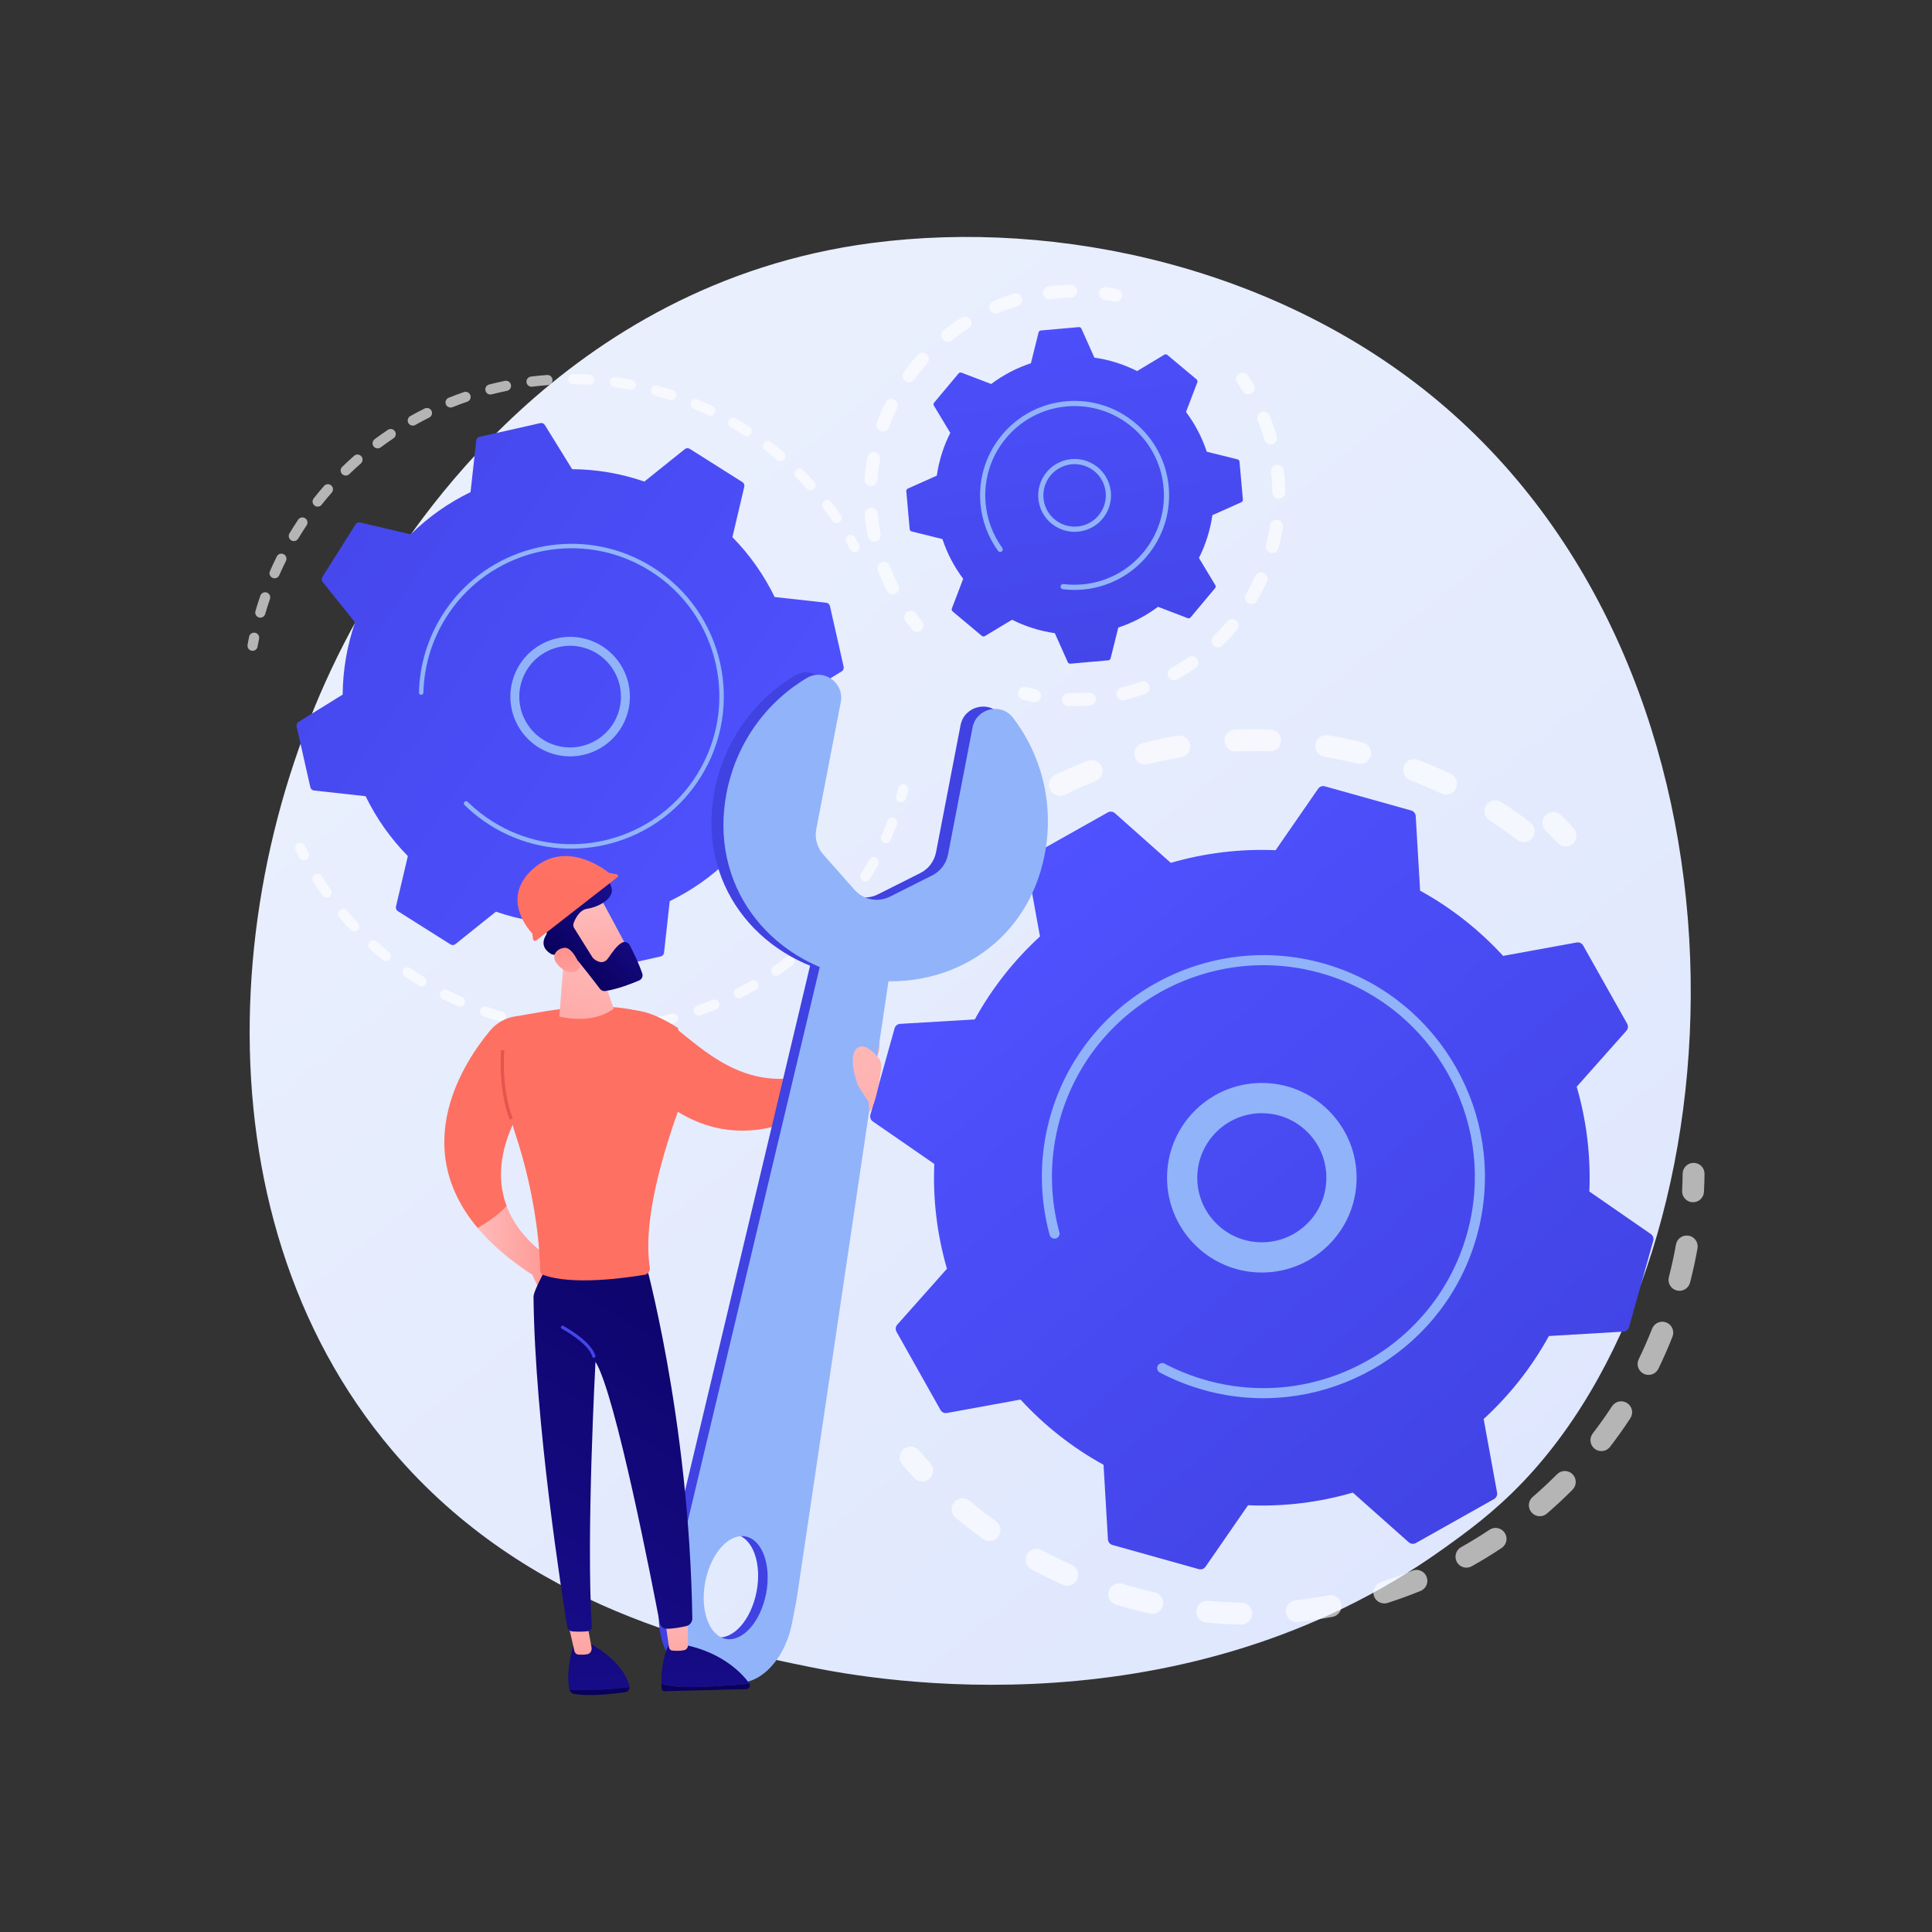 <svg width="3710" height="3710" viewBox="0 0 3710 3710" fill="none" xmlns="http://www.w3.org/2000/svg">
<rect x="0" y="0" width="3710" height="3710" fill="#333333" stroke="none"/>
<path d="M2925.99 2844.22C2869.17 2904.04 2815.4 2942.62 2772.92 2973.1C2273.57 3331.39 1682.7 3226.95 1557.12 3201.45C1371.68 3163.78 1013.24 3090.98 754.091 2786.23C362.02 2325.16 423.071 1598.76 727.188 1119.26C782.816 1031.55 1076.66 544.735 1673.89 466.666C2035.33 419.42 2456.65 514.71 2761.76 770.331C3402.21 1306.9 3356.62 2390.87 2925.99 2844.22Z" fill="url(#paint0_linear_148_296)"/>
<path d="M1891.2 1221.51L1943.45 1190.06C1968.89 1202.89 1996.54 1211.75 2025.56 1215.89L2050.43 1271.52C2051.31 1273.48 2053.32 1274.66 2055.45 1274.47L2128.32 1268.02C2130.44 1267.83 2132.22 1266.31 2132.74 1264.23L2147.44 1205.09C2175.28 1195.91 2200.95 1182.33 2223.73 1165.24L2280.7 1187.01C2282.7 1187.77 2284.96 1187.18 2286.33 1185.54L2333.29 1129.45C2334.66 1127.81 2334.84 1125.48 2333.74 1123.65L2302.3 1071.4C2315.12 1045.97 2323.98 1018.31 2328.12 989.294L2383.76 964.42C2385.71 963.548 2386.89 961.534 2386.7 959.404L2380.25 886.537C2380.06 884.407 2378.54 882.632 2376.47 882.117L2317.32 867.41C2308.15 839.574 2294.56 813.903 2277.47 791.123L2299.24 734.153C2300 732.157 2299.41 729.896 2297.77 728.524L2241.69 681.564C2240.05 680.191 2237.72 680.01 2235.89 681.112L2183.63 712.556C2158.2 699.733 2130.54 690.875 2101.53 686.735L2076.65 631.095C2075.78 629.144 2073.77 627.961 2071.64 628.149L1998.77 634.604C1996.64 634.792 1994.87 636.311 1994.35 638.386L1979.64 697.532C1951.81 706.708 1926.14 720.29 1903.36 737.383L1846.39 715.615C1844.39 714.851 1842.13 715.44 1840.76 717.079L1793.8 773.167C1792.42 774.806 1792.24 777.135 1793.34 778.967L1824.79 831.221C1811.97 856.652 1803.11 884.311 1798.97 913.326L1743.33 938.201C1741.38 939.072 1740.19 941.088 1740.38 943.217L1746.84 1016.08C1747.03 1018.21 1748.54 1019.99 1750.62 1020.5L1809.76 1035.21C1818.94 1063.05 1832.52 1088.72 1849.61 1111.5L1827.85 1168.47C1827.08 1170.46 1827.67 1172.72 1829.31 1174.1L1885.4 1221.06C1887.04 1222.43 1889.37 1222.61 1891.2 1221.51Z" fill="url(#paint1_linear_148_296)"/>
<path d="M2045.21 1018.77C2023.73 1012.9 2005.39 996.912 1997.52 974.345C1984.82 937.936 2004.11 897.984 2040.51 885.285C2058.15 879.135 2077.13 880.217 2093.95 888.337C2110.77 896.457 2123.42 910.644 2129.57 928.281C2135.72 945.917 2134.64 964.893 2126.52 981.714C2118.4 998.533 2104.21 1011.19 2086.58 1017.34L2086.57 1017.34C2072.74 1022.16 2058.38 1022.37 2045.21 1018.77ZM2079.24 893.405C2067.65 890.237 2055.38 890.634 2043.79 894.678C2012.56 905.572 1996.02 939.839 2006.91 971.068C2017.81 1002.3 2052.08 1018.84 2083.3 1007.94L2083.3 1007.95C2114.53 997.05 2131.07 962.782 2120.18 931.559C2114.9 916.429 2104.05 904.262 2089.62 897.297C2086.25 895.669 2082.77 894.372 2079.24 893.405Z" fill="#91B3FA"/>
<g opacity="0.64">
<path d="M1757.75 1213.02C1755.37 1212.36 1753.15 1211 1751.45 1208.94C1747.11 1203.68 1742.85 1198.24 1738.79 1192.79C1734.7 1187.27 1735.84 1179.49 1741.36 1175.39C1746.87 1171.29 1754.66 1172.44 1758.76 1177.95C1762.56 1183.07 1766.55 1188.17 1770.63 1193.1C1775 1198.4 1774.26 1206.24 1768.96 1210.61C1765.72 1213.29 1761.53 1214.05 1757.75 1213.02Z" fill="white"/>
<path d="M1710.56 1140.85C1707.29 1139.96 1704.4 1137.74 1702.74 1134.47C1696.42 1121.99 1690.68 1109 1685.67 1095.88C1683.22 1089.46 1686.43 1082.28 1692.85 1079.83C1699.26 1077.38 1706.45 1080.59 1708.9 1087.01C1713.61 1099.33 1719 1111.52 1724.93 1123.24C1728.04 1129.37 1725.58 1136.85 1719.45 1139.95C1716.59 1141.4 1713.43 1141.64 1710.56 1140.85ZM1675.57 1039.61C1671.17 1038.41 1667.6 1034.83 1666.65 1030.05C1663.89 1016.27 1661.85 1002.22 1660.56 988.266C1659.93 981.428 1664.96 975.371 1671.8 974.739C1678.63 974.111 1684.69 979.144 1685.33 985.98C1686.53 999.064 1688.45 1012.25 1691.04 1025.18C1692.38 1031.91 1688.01 1038.46 1681.28 1039.81C1679.32 1040.2 1677.38 1040.11 1675.57 1039.61ZM1669.2 932.684C1663.55 931.141 1659.62 925.763 1660.09 919.713C1661.19 905.745 1663.05 891.665 1665.61 877.86C1666.86 871.107 1673.35 866.649 1680.11 867.902C1686.84 869.16 1691.32 875.644 1690.06 882.397C1687.66 895.35 1685.92 908.562 1684.89 921.665C1684.35 928.512 1678.36 933.626 1671.51 933.087C1670.72 933.024 1669.94 932.888 1669.2 932.684ZM1692.17 828.07C1691.83 827.976 1691.48 827.866 1691.14 827.741C1684.7 825.37 1681.39 818.22 1683.77 811.776C1688.61 798.611 1694.2 785.558 1700.38 772.979C1703.41 766.816 1710.86 764.27 1717.02 767.3C1723.19 770.326 1725.73 777.78 1722.7 783.944C1716.9 795.753 1711.66 808.006 1707.11 820.365C1704.86 826.469 1698.33 829.753 1692.17 828.07ZM1742.46 733.512C1741.06 733.13 1739.7 732.496 1738.46 731.599C1732.89 727.579 1731.63 719.805 1735.65 714.236C1743.87 702.859 1752.77 691.797 1762.1 681.353C1766.68 676.234 1774.54 675.783 1779.66 680.373C1784.78 684.95 1785.22 692.81 1780.64 697.932C1771.88 707.732 1763.53 718.115 1755.82 728.792C1752.7 733.117 1747.32 734.84 1742.46 733.512ZM1816.4 656.066C1813.93 655.392 1811.65 653.956 1809.94 651.802C1805.67 646.423 1806.57 638.601 1811.95 634.331C1822.94 625.612 1834.51 617.385 1846.33 609.876C1852.13 606.195 1859.82 607.905 1863.5 613.709C1867.18 619.509 1865.46 627.194 1859.67 630.874C1848.57 637.918 1837.72 645.636 1827.41 653.815C1824.19 656.373 1820.08 657.074 1816.4 656.066ZM1908.62 601.657C1905.06 600.682 1901.96 598.133 1900.42 594.457C1897.77 588.118 1900.76 580.835 1907.1 578.185C1914.66 575.022 1922.47 572.032 1930.28 569.301C1935.74 567.398 1941.3 565.591 1946.81 563.929C1953.38 561.934 1960.32 565.658 1962.31 572.236C1964.29 578.81 1960.57 585.75 1954 587.735C1948.82 589.299 1943.6 590.997 1938.48 592.785C1931.13 595.35 1923.8 598.16 1916.69 601.131C1914.03 602.244 1911.2 602.362 1908.62 601.657ZM2012.11 574.047C2007.4 572.758 2003.69 568.739 2003.05 563.588C2002.2 556.771 2007.04 550.557 2013.85 549.707C2027.78 547.971 2041.95 546.956 2055.96 546.691C2062.85 546.574 2068.5 552.027 2068.63 558.891C2068.76 565.757 2063.3 571.43 2056.43 571.561C2043.28 571.809 2029.99 572.759 2016.93 574.389C2015.27 574.597 2013.64 574.464 2012.11 574.047Z" fill="white"/>
<path d="M2119.4 575.562C2113.39 573.919 2109.43 567.994 2110.4 561.686C2111.44 554.897 2117.78 550.239 2124.57 551.278C2131.26 552.303 2138.06 553.523 2144.77 554.901C2151.46 556.283 2155.82 562.858 2154.44 569.589C2153.06 576.316 2146.48 580.648 2139.75 579.265C2133.45 577.968 2127.08 576.823 2120.81 575.861C2120.33 575.788 2119.85 575.687 2119.4 575.562Z" fill="white"/>
</g>
<g opacity="0.64">
<path d="M2393.66 756.692C2390.74 755.892 2388.09 754.023 2386.37 751.236C2383.02 745.827 2379.48 740.407 2375.83 735.123C2371.92 729.472 2373.34 721.729 2378.99 717.824C2384.63 713.913 2392.38 715.325 2396.29 720.983C2400.18 726.611 2403.96 732.389 2407.52 738.157C2411.14 743.999 2409.33 751.662 2403.48 755.273C2400.43 757.163 2396.87 757.569 2393.66 756.692Z" fill="white"/>
<path d="M2048.34 1355.38C2042.93 1353.9 2039.02 1348.86 2039.2 1343C2039.41 1336.14 2045.15 1330.74 2052.01 1330.95C2064.95 1331.35 2078.05 1331.07 2090.97 1330.13C2097.81 1329.63 2103.77 1334.77 2104.28 1341.62C2104.78 1348.47 2099.63 1354.43 2092.78 1354.93C2079.01 1355.94 2065.04 1356.23 2051.25 1355.81C2050.25 1355.78 2049.27 1355.63 2048.34 1355.38ZM2153.17 1344.33C2148.95 1343.18 2145.47 1339.83 2144.36 1335.29C2142.72 1328.62 2146.8 1321.88 2153.47 1320.25C2165.26 1317.36 2177.08 1313.86 2188.61 1309.84L2190.83 1309.06C2197.29 1306.75 2204.41 1310.13 2206.71 1316.6C2209.01 1323.07 2205.64 1330.18 2199.17 1332.49L2196.79 1333.32C2184.52 1337.6 2171.94 1341.33 2159.4 1344.41C2157.27 1344.93 2155.14 1344.87 2153.17 1344.33ZM2251.27 1305.86C2248.16 1305.01 2245.38 1302.96 2243.68 1299.91C2240.35 1293.91 2242.51 1286.34 2248.51 1283C2259.82 1276.71 2270.93 1269.76 2281.52 1262.35C2287.15 1258.41 2294.9 1259.78 2298.84 1265.41C2302.78 1271.03 2301.41 1278.79 2295.78 1282.73C2284.49 1290.63 2272.65 1298.03 2260.6 1304.74C2257.64 1306.38 2254.3 1306.69 2251.27 1305.86ZM2335.55 1242.71C2333.51 1242.15 2331.58 1241.06 2329.99 1239.45C2325.17 1234.56 2325.22 1226.68 2330.11 1221.86C2339.31 1212.78 2348.16 1203.1 2356.39 1193.11C2360.76 1187.8 2368.59 1187.05 2373.9 1191.42C2379.2 1195.78 2379.96 1203.62 2375.59 1208.92C2366.81 1219.57 2357.39 1229.88 2347.58 1239.57C2344.3 1242.8 2339.69 1243.84 2335.55 1242.71ZM2399.94 1159.3C2398.94 1159.02 2397.95 1158.62 2397 1158.07C2391.05 1154.64 2389.01 1147.04 2392.44 1141.09C2398.9 1129.88 2404.86 1118.2 2410.16 1106.37C2412.96 1100.1 2420.33 1097.29 2426.59 1100.1C2432.86 1102.91 2435.66 1110.26 2432.86 1116.53C2427.22 1129.13 2420.87 1141.57 2413.99 1153.51C2411.1 1158.52 2405.26 1160.75 2399.94 1159.3ZM2439.89 1061.78C2433.33 1059.99 2429.41 1053.25 2431.13 1046.65C2434.4 1034.13 2437.05 1021.29 2439.01 1008.49C2440.05 1001.7 2446.39 997.035 2453.18 998.074C2460.02 999.12 2464.63 1005.46 2463.59 1012.25C2461.51 1025.89 2458.68 1039.58 2455.2 1052.92C2453.47 1059.57 2446.68 1063.55 2440.03 1061.82C2439.98 1061.81 2439.93 1061.79 2439.89 1061.78ZM2452.47 957.16C2447.27 955.738 2443.4 951.023 2443.32 945.36C2443.11 932.422 2442.23 919.341 2440.68 906.478C2439.86 899.66 2444.73 893.468 2451.55 892.651C2458.37 891.826 2464.56 896.698 2465.38 903.518C2467.02 917.227 2467.97 931.173 2468.19 944.966C2468.29 951.834 2462.81 957.488 2455.95 957.598C2454.74 957.616 2453.57 957.463 2452.47 957.16ZM2436.59 852.974C2432.56 851.874 2429.19 848.773 2427.93 844.477C2426.14 838.407 2424.17 832.274 2422.07 826.248C2419.9 820.03 2417.54 813.777 2415.05 807.664C2412.45 801.303 2415.51 794.045 2421.87 791.451C2428.23 788.856 2435.49 791.915 2438.08 798.272C2440.73 804.781 2443.25 811.439 2445.56 818.057C2447.79 824.47 2449.89 831.001 2451.79 837.467C2453.72 844.057 2449.95 850.97 2443.36 852.903C2441.07 853.578 2438.74 853.56 2436.59 852.974Z" fill="white"/>
<path d="M1963.83 1343.46C1957.3 1341.67 1953.38 1334.98 1955.06 1328.39C1956.76 1321.73 1963.53 1317.72 1970.18 1319.41C1976.35 1320.98 1982.67 1322.42 1988.95 1323.69C1995.71 1325.07 2000.05 1331.6 1998.69 1338.33C1997.34 1345.07 1990.78 1349.43 1984.05 1348.07C1977.35 1346.72 1970.62 1345.19 1964.04 1343.51C1963.97 1343.49 1963.9 1343.47 1963.83 1343.46Z" fill="white"/>
</g>
<path d="M2040.22 1131.28C2037.88 1130.64 2036.3 1128.35 2036.61 1125.87C2036.64 1125.63 2036.68 1125.39 2036.74 1125.17C2037.38 1122.82 2039.67 1121.24 2042.16 1121.55C2054.19 1123.05 2066.47 1123.26 2078.68 1122.18C2165.93 1114.45 2232.29 1042.33 2235.01 956.88C2235.22 950.055 2235.03 943.144 2234.41 936.174C2226.07 841.96 2142.63 772.11 2048.41 780.441C2002.77 784.486 1961.44 806.058 1932.02 841.192C1915.91 860.439 1904.43 882.491 1898 906.003C1892.71 925.411 1890.85 945.811 1892.68 966.447C1895.42 997.422 1906.48 1027.02 1924.66 1052.04C1925.59 1053.31 1925.82 1054.87 1925.44 1056.28C1925.15 1057.33 1924.51 1058.29 1923.56 1058.99C1921.35 1060.6 1918.23 1060.11 1916.61 1057.88C1897.38 1031.41 1885.67 1000.09 1882.77 967.324C1880.84 945.491 1882.8 923.907 1888.4 903.377C1895.2 878.5 1907.34 855.167 1924.39 834.804C1955.51 797.635 1999.25 774.81 2047.54 770.532C2147.22 761.701 2235.49 835.62 2244.33 935.297C2246.28 957.321 2244.19 978.79 2238.68 998.966C2219.24 1070.11 2157.22 1125.21 2079.56 1132.09C2067.69 1133.14 2055.75 1133.03 2044.02 1131.78C2043.66 1131.74 2043.3 1131.7 2042.95 1131.66C2042.27 1131.58 2041.6 1131.51 2040.93 1131.42C2040.69 1131.39 2040.45 1131.34 2040.22 1131.28Z" fill="#91B3FA"/>
<g opacity="0.64">
<path d="M478.422 1247.2C476.02 1245.02 474.76 1241.68 475.373 1238.25C476.302 1233.05 477.299 1227.86 478.361 1222.67C479.444 1217.38 484.606 1213.98 489.891 1215.06C495.177 1216.14 498.581 1221.3 497.5 1226.59C496.47 1231.62 495.504 1236.65 494.605 1241.69C493.657 1247 488.583 1250.53 483.273 1249.58C481.392 1249.25 479.735 1248.4 478.422 1247.2Z" fill="white"/>
<path d="M493.319 1183.53C490.646 1181.1 489.432 1177.27 490.507 1173.57C493.396 1163.63 496.569 1153.65 499.939 1143.89C501.702 1138.8 507.263 1136.09 512.361 1137.85C517.457 1139.62 520.167 1145.17 518.405 1150.27C515.138 1159.72 512.065 1169.4 509.267 1179.02C507.761 1184.2 502.34 1187.18 497.16 1185.68C495.684 1185.25 494.385 1184.5 493.319 1183.53ZM520.742 1107.93C517.726 1105.18 516.644 1100.72 518.371 1096.78C522.519 1087.31 526.958 1077.83 531.566 1068.58C533.97 1063.75 539.835 1061.79 544.662 1064.19C549.482 1066.59 551.455 1072.46 549.05 1077.29C544.585 1086.25 540.283 1095.45 536.264 1104.62C534.098 1109.56 528.338 1111.81 523.397 1109.65C522.396 1109.21 521.506 1108.62 520.742 1107.93ZM557.68 1036.49C554.304 1033.41 553.449 1028.29 555.889 1024.23C561.23 1015.35 566.841 1006.5 572.57 997.944C575.572 993.461 581.637 992.26 586.121 995.261C590.605 998.269 591.805 1004.33 588.805 1008.81C583.253 1017.11 577.811 1025.68 572.634 1034.3C569.855 1038.92 563.854 1040.42 559.23 1037.64C558.667 1037.3 558.149 1036.91 557.68 1036.49ZM603.439 970.342C599.673 966.917 599.153 961.11 602.361 957.059C608.774 948.956 615.478 940.906 622.287 933.131C625.84 929.072 632.012 928.662 636.07 932.217C640.201 935.773 640.537 941.941 636.984 946C630.387 953.534 623.891 961.335 617.677 969.185C614.328 973.414 608.185 974.129 603.956 970.78C603.778 970.639 603.604 970.492 603.439 970.342ZM657.357 910.686C657.206 910.549 657.06 910.408 656.917 910.26C653.158 906.392 653.246 900.208 657.117 896.448C664.529 889.246 672.238 882.12 680.029 875.273C684.078 871.712 690.25 872.091 693.814 876.16C697.375 880.212 696.978 886.383 692.927 889.945C685.38 896.581 677.91 903.483 670.729 910.459C667.006 914.076 661.144 914.13 657.357 910.686ZM718.622 858.501C718.163 858.084 717.738 857.616 717.354 857.1C714.132 852.774 715.027 846.656 719.354 843.433C727.647 837.256 736.212 831.2 744.807 825.436C749.285 822.433 755.349 823.637 758.361 828.109C761.364 832.59 760.169 838.659 755.688 841.662C747.358 847.248 739.058 853.114 731.021 859.101C727.212 861.938 722.01 861.582 718.622 858.501ZM786.125 814.729C785.366 814.038 784.703 813.216 784.173 812.271C781.538 807.564 783.22 801.612 787.927 798.977C796.934 793.937 806.205 789.045 815.482 784.439C820.313 782.04 826.177 784.022 828.574 788.843C830.974 793.675 829.001 799.536 824.17 801.935C815.179 806.401 806.195 811.141 797.466 816.025C793.705 818.13 789.148 817.479 786.125 814.729ZM858.707 780.069C857.649 779.106 856.785 777.895 856.218 776.477C854.213 771.468 856.648 765.784 861.656 763.779C871.244 759.941 881.064 756.287 890.841 752.918C895.944 751.161 901.494 753.866 903.258 758.972C905.015 764.072 902.305 769.631 897.204 771.389C887.728 774.653 878.21 778.197 868.916 781.915C865.327 783.352 861.388 782.508 858.707 780.069ZM935.137 755.049C933.776 753.812 932.751 752.177 932.258 750.264C930.914 745.039 934.059 739.714 939.282 738.369C949.273 735.797 959.475 733.436 969.606 731.351C974.89 730.26 980.055 733.666 981.142 738.949C982.229 744.232 978.828 749.398 973.544 750.485C963.723 752.507 953.835 754.796 944.153 757.289C940.842 758.139 937.49 757.189 935.137 755.049ZM1014.14 740.061C1012.47 738.545 1011.32 736.449 1011.02 734.037C1010.36 728.684 1014.16 723.805 1019.52 723.144C1029.76 721.876 1040.18 720.847 1050.48 720.082C1055.86 719.686 1060.54 723.722 1060.95 729.103C1061.34 734.483 1057.3 739.168 1051.93 739.567C1041.94 740.306 1031.85 741.304 1021.92 742.532C1018.97 742.897 1016.18 741.911 1014.14 740.061ZM1094.4 735.37C1092.42 733.569 1091.18 730.967 1091.2 728.082C1091.24 722.687 1095.64 718.342 1101.03 718.374C1111.33 718.439 1121.79 718.762 1132.11 719.333C1137.5 719.633 1141.62 724.239 1141.33 729.628C1141.03 735.013 1136.42 739.138 1131.03 738.84C1121.03 738.285 1110.9 737.973 1100.91 737.911C1098.4 737.893 1096.12 736.933 1094.4 735.37ZM1174.57 741.085C1172.27 738.991 1171 735.839 1171.46 732.527C1172.19 727.182 1177.12 723.442 1182.46 724.176C1192.67 725.575 1202.99 727.252 1213.13 729.156C1218.44 730.151 1221.93 735.259 1220.93 740.558C1219.93 745.86 1214.83 749.351 1209.53 748.355C1199.7 746.51 1189.7 744.886 1179.81 743.529C1177.77 743.252 1175.98 742.366 1174.57 741.085ZM1253.27 757.158C1250.64 754.765 1249.42 751.018 1250.42 747.351C1251.84 742.148 1257.21 739.082 1262.42 740.503C1272.39 743.229 1282.42 746.238 1292.24 749.452C1297.37 751.125 1300.16 756.646 1298.48 761.773C1296.8 766.901 1291.29 769.697 1286.16 768.017C1276.65 764.906 1266.93 761.988 1257.27 759.349C1255.73 758.927 1254.38 758.162 1253.27 757.158ZM1329.28 783.344C1326.31 780.641 1325.2 776.259 1326.85 772.341C1328.93 767.367 1334.66 765.023 1339.63 767.109C1349.17 771.105 1358.72 775.389 1368.03 779.842C1372.9 782.167 1374.96 788.001 1372.63 792.868C1370.3 797.735 1364.47 799.793 1359.61 797.466C1350.58 793.15 1341.32 789 1332.08 785.126C1331.02 784.682 1330.09 784.075 1329.28 783.344ZM1599.96 1001.85C1599.42 1001.36 1598.93 1000.8 1598.5 1000.18C1592.78 991.944 1586.78 983.752 1580.68 975.836C1577.39 971.564 1578.18 965.43 1582.46 962.136C1586.73 958.844 1592.86 959.633 1596.16 963.91C1602.45 972.08 1608.64 980.534 1614.55 989.038C1617.62 993.468 1616.53 999.555 1612.1 1002.63C1608.29 1005.28 1603.25 1004.84 1599.96 1001.85ZM1401.27 819.116C1397.95 816.089 1397.06 811.055 1399.4 807.003C1402.1 802.335 1408.08 800.739 1412.75 803.441L1416.18 805.449C1423.94 810.006 1431.72 814.804 1439.3 819.703C1443.84 822.642 1445.13 828.678 1442.2 833.209C1439.28 837.741 1433.23 839.04 1428.7 836.112C1421.35 831.363 1413.8 826.709 1406.27 822.281L1402.96 820.352C1402.35 819.993 1401.78 819.577 1401.27 819.116ZM1549.88 938.919C1549.65 938.71 1549.43 938.489 1549.22 938.255C1542.48 930.841 1535.47 923.501 1528.38 916.438C1524.56 912.629 1524.55 906.444 1528.35 902.622C1532.16 898.8 1538.36 898.833 1542.17 902.596C1549.49 909.888 1556.72 917.465 1563.68 925.116C1567.3 929.109 1567.01 935.286 1563.02 938.914C1559.26 942.329 1553.56 942.268 1549.88 938.919ZM1468.14 863.799C1464.43 860.42 1463.86 854.702 1466.97 850.643C1470.25 846.359 1476.38 845.545 1480.66 848.825C1488.86 855.102 1497.02 861.672 1504.91 868.357C1508.99 871.843 1509.54 878.008 1506.05 882.124C1502.57 886.239 1496.4 886.751 1492.28 883.264C1484.64 876.786 1476.73 870.417 1468.79 864.337C1468.56 864.165 1468.35 863.985 1468.14 863.799Z" fill="white"/>
<path d="M1634.54 1057.77C1633.76 1057.06 1633.09 1056.21 1632.55 1055.23C1630.09 1050.74 1627.57 1046.28 1625 1041.84C1622.29 1037.18 1623.87 1031.2 1628.54 1028.49C1633.2 1025.78 1639.18 1027.37 1641.89 1032.03C1644.55 1036.61 1647.15 1041.21 1649.68 1045.85C1652.28 1050.58 1650.54 1056.52 1645.81 1059.11C1642.06 1061.16 1637.54 1060.5 1634.54 1057.77Z" fill="white"/>
</g>
<g opacity="0.64">
<path d="M1723.6 1538.05C1720.91 1535.61 1719.7 1531.76 1720.8 1528.05C1722.26 1523.12 1723.65 1518.19 1724.97 1513.25C1726.37 1508.04 1731.72 1504.95 1736.94 1506.34C1742.14 1507.74 1745.24 1513.1 1743.84 1518.31C1742.47 1523.41 1741.04 1528.5 1739.54 1533.58C1738.01 1538.76 1732.57 1541.71 1727.4 1540.18C1725.94 1539.75 1724.66 1539.01 1723.6 1538.05Z" fill="white"/>
<path d="M710.357 1822.48C706.375 1818.86 706.073 1812.7 709.688 1808.7C713.309 1804.7 719.485 1804.4 723.485 1808.02C731.193 1814.99 739.199 1821.88 747.284 1828.47C751.462 1831.85 752.086 1838.03 748.677 1842.21C745.267 1846.39 739.114 1847.02 734.933 1843.61C726.593 1836.8 718.329 1829.7 710.374 1822.5C710.369 1822.49 710.363 1822.49 710.357 1822.48ZM673.46 1786.15C673.262 1785.97 673.068 1785.78 672.883 1785.58C665.549 1777.72 658.322 1769.57 651.401 1761.34C647.929 1757.21 648.46 1751.05 652.589 1747.57C656.717 1744.11 662.876 1744.63 666.353 1748.76C673.056 1756.73 680.059 1764.64 687.164 1772.25C690.844 1776.19 690.632 1782.37 686.688 1786.05C682.944 1789.55 677.182 1789.53 673.46 1786.15ZM775.994 1874.3C772.44 1871.07 771.729 1865.63 774.521 1861.55C777.572 1857.11 783.651 1855.97 788.101 1859.02C796.684 1864.91 805.541 1870.66 814.429 1876.11C819.018 1878.94 820.467 1884.95 817.647 1889.54C814.826 1894.14 808.811 1895.58 804.213 1892.76C795.044 1887.14 785.907 1881.2 777.052 1875.13C776.675 1874.88 776.321 1874.6 775.994 1874.3ZM620.663 1721.28C620.147 1720.81 619.673 1720.28 619.255 1719.68C613.06 1710.92 607.004 1701.86 601.249 1692.76C598.366 1688.2 599.728 1682.17 604.287 1679.28C608.847 1676.4 614.868 1677.77 617.763 1682.32C623.336 1691.14 629.206 1699.91 635.205 1708.4C638.32 1712.81 637.273 1718.9 632.868 1722.02C629.057 1724.71 623.978 1724.29 620.663 1721.28ZM847.964 1916.91C844.796 1914.03 843.799 1909.29 845.825 1905.28C848.262 1900.47 854.137 1898.54 858.951 1900.97C868.253 1905.68 877.79 1910.2 887.297 1914.41C892.235 1916.6 894.456 1922.37 892.269 1927.3C890.084 1932.24 884.312 1934.46 879.38 1932.28C869.571 1927.93 859.73 1923.26 850.133 1918.41C849.327 1918 848.602 1917.49 847.964 1916.91ZM924.944 1949.57C922.14 1947.01 920.967 1942.95 922.286 1939.14C924.053 1934.04 929.618 1931.34 934.714 1933.11C944.545 1936.51 954.604 1939.71 964.608 1942.61C969.795 1944.11 972.776 1949.53 971.274 1954.71C969.773 1959.89 964.356 1962.87 959.176 1961.37C948.848 1958.38 938.464 1955.08 928.317 1951.56C927.029 1951.12 925.892 1950.43 924.944 1949.57ZM1005.63 1971.53C1003.17 1969.3 1001.92 1965.87 1002.62 1962.38C1003.68 1957.09 1008.82 1953.66 1014.11 1954.72C1024.31 1956.77 1034.69 1958.57 1044.97 1960.08C1050.3 1960.87 1053.99 1965.84 1053.2 1971.17C1052.42 1976.51 1047.45 1980.2 1042.12 1979.41C1031.51 1977.85 1020.8 1975.99 1010.27 1973.88C1008.48 1973.51 1006.89 1972.68 1005.63 1971.53ZM1088.48 1982.37C1086.36 1980.44 1085.11 1977.61 1085.3 1974.53C1085.63 1969.15 1090.27 1965.06 1095.66 1965.39C1106.01 1966.04 1116.55 1966.43 1126.98 1966.54C1132.37 1966.6 1136.7 1971.03 1136.63 1976.42C1136.58 1981.81 1132.15 1986.14 1126.76 1986.08C1116 1985.96 1105.13 1985.56 1094.44 1984.89C1092.13 1984.74 1090.06 1983.81 1088.48 1982.37ZM1172.06 1981.95C1170.27 1980.32 1169.08 1978.03 1168.89 1975.43C1168.5 1970.05 1172.55 1965.37 1177.93 1964.98C1188.3 1964.23 1198.8 1963.2 1209.14 1961.91C1214.5 1961.25 1219.37 1965.06 1220.04 1970.4C1220.7 1975.76 1216.9 1980.64 1211.55 1981.3C1200.87 1982.63 1190.04 1983.69 1179.34 1984.46C1176.56 1984.67 1173.97 1983.68 1172.06 1981.95ZM1254.85 1970.32C1253.38 1968.99 1252.31 1967.19 1251.87 1965.1C1250.76 1959.82 1254.15 1954.65 1259.43 1953.54C1269.61 1951.41 1279.88 1948.98 1289.96 1946.33C1295.18 1944.96 1300.53 1948.07 1301.9 1953.29C1303.27 1958.5 1300.15 1963.85 1294.94 1965.22C1284.54 1967.96 1273.94 1970.46 1263.43 1972.66C1260.24 1973.33 1257.09 1972.36 1254.85 1970.32ZM1335.37 1947.74C1334.22 1946.69 1333.3 1945.36 1332.74 1943.78C1330.94 1938.7 1333.6 1933.11 1338.69 1931.31C1348.51 1927.83 1358.37 1924.06 1368 1920.08C1372.98 1918.02 1378.69 1920.4 1380.75 1925.38C1382.81 1930.37 1380.44 1936.08 1375.45 1938.14C1365.51 1942.24 1355.34 1946.14 1345.21 1949.73C1341.7 1950.97 1337.95 1950.09 1335.37 1947.74ZM1412.16 1914.6C1411.32 1913.84 1410.6 1912.91 1410.05 1911.84C1407.58 1907.04 1409.47 1901.15 1414.27 1898.69C1423.52 1893.94 1432.79 1888.87 1441.82 1883.63C1446.48 1880.92 1452.47 1882.51 1455.17 1887.17C1457.88 1891.83 1456.29 1897.81 1451.63 1900.52C1442.31 1905.93 1432.75 1911.16 1423.2 1916.06C1419.47 1917.98 1415.09 1917.26 1412.16 1914.6ZM1483.82 1871.45C1483.29 1870.97 1482.81 1870.42 1482.38 1869.81C1479.29 1865.38 1480.37 1859.29 1484.79 1856.21C1493.34 1850.23 1501.85 1843.96 1510.07 1837.56C1514.32 1834.24 1520.46 1835 1523.78 1839.26C1527.09 1843.52 1526.33 1849.66 1522.07 1852.97C1513.59 1859.58 1504.81 1866.06 1495.98 1872.22C1492.17 1874.88 1487.12 1874.45 1483.82 1871.45ZM1549 1818.99C1548.79 1818.8 1548.59 1818.6 1548.39 1818.39C1544.73 1814.42 1544.98 1808.24 1548.94 1804.58C1556.59 1797.52 1564.15 1790.16 1571.43 1782.71C1575.2 1778.86 1581.29 1778.75 1585.24 1782.55C1589.1 1786.32 1589.18 1792.5 1585.41 1796.36C1577.9 1804.05 1570.09 1811.65 1562.2 1818.93C1558.44 1822.4 1552.71 1822.36 1549 1818.99ZM1606.44 1758.22C1602.61 1754.73 1602.15 1748.82 1605.48 1744.78C1612.09 1736.77 1618.59 1728.46 1624.82 1720.07C1628.03 1715.74 1634.15 1714.83 1638.48 1718.04C1642.83 1721.28 1643.72 1727.38 1640.51 1731.71C1634.09 1740.37 1627.37 1748.95 1620.55 1757.21C1617.12 1761.38 1610.96 1761.97 1606.8 1758.53C1606.67 1758.43 1606.55 1758.33 1606.44 1758.22ZM1655.2 1690.27C1651.78 1687.16 1650.96 1681.96 1653.48 1677.89C1656.14 1673.62 1658.75 1669.3 1661.31 1664.93C1664.07 1660.25 1666.75 1655.54 1669.37 1650.82C1671.98 1646.1 1677.92 1644.39 1682.64 1647C1687.35 1649.61 1689.07 1655.55 1686.46 1660.28C1683.76 1665.15 1680.99 1670 1678.15 1674.83C1675.51 1679.33 1672.82 1683.79 1670.08 1688.2C1667.23 1692.78 1661.21 1694.19 1656.63 1691.34C1656.11 1691.02 1655.63 1690.66 1655.2 1690.27ZM1694.52 1616.45C1691.48 1613.69 1690.41 1609.17 1692.18 1605.22C1696.46 1595.71 1700.54 1585.98 1704.32 1576.28C1706.27 1571.25 1711.94 1568.76 1716.96 1570.72C1721.99 1572.68 1724.48 1578.34 1722.52 1583.37C1718.62 1593.37 1714.41 1603.42 1710 1613.23C1707.79 1618.15 1702.01 1620.35 1697.09 1618.13C1696.12 1617.7 1695.26 1617.13 1694.52 1616.45Z" fill="white"/>
<path d="M576.937 1649.54C576.107 1648.78 575.396 1647.87 574.847 1646.82C572.406 1642.13 570.024 1637.41 567.703 1632.66C565.335 1627.81 567.343 1621.96 572.19 1619.59C577.036 1617.23 582.891 1619.23 585.254 1624.08C587.503 1628.68 589.81 1633.26 592.177 1637.81C594.667 1642.59 592.805 1648.49 588.02 1650.98C584.288 1652.92 579.878 1652.21 576.937 1649.54Z" fill="white"/>
</g>
<path d="M595.929 1511.69C596.699 1515.1 599.546 1517.64 603.019 1518.02L702.095 1528.96C722.436 1570.83 749.599 1609.76 783.202 1643.9L760.378 1740.86C759.576 1744.26 761.023 1747.8 763.976 1749.66L865.068 1813.5C868.024 1815.37 871.836 1815.15 874.561 1812.97L952.3 1750.68C997.571 1766.35 1044.4 1774.14 1090.94 1774.51L1143.4 1859.27C1145.24 1862.24 1148.76 1863.72 1152.17 1862.95L1268.79 1836.6C1272.2 1835.83 1274.75 1832.99 1275.13 1829.51L1286.06 1730.44C1327.93 1710.1 1366.86 1682.93 1401 1649.33L1497.97 1672.16C1501.37 1672.96 1504.9 1671.51 1506.77 1668.56L1570.61 1567.46C1572.47 1564.51 1572.26 1560.7 1570.07 1557.97L1507.79 1480.23C1523.45 1434.96 1531.25 1388.14 1531.61 1341.59L1616.37 1289.13C1619.34 1287.29 1620.82 1283.77 1620.05 1280.36L1593.71 1163.74C1592.94 1160.33 1590.09 1157.79 1586.62 1157.41L1487.54 1146.47C1467.2 1104.6 1440.04 1065.67 1406.44 1031.53L1429.26 934.568C1430.06 931.168 1428.62 927.634 1425.66 925.767L1324.57 861.928C1321.61 860.062 1317.8 860.277 1315.07 862.462L1237.34 924.748C1192.07 909.08 1145.24 901.287 1098.69 900.919L1046.24 816.162C1044.4 813.19 1040.88 811.713 1037.47 812.483L920.844 838.826C917.437 839.596 914.892 842.442 914.508 845.915L903.575 944.99C861.704 965.329 822.776 992.495 788.634 1026.1L691.67 1003.27C688.272 1002.47 684.735 1003.92 682.871 1006.87L619.033 1107.96C617.168 1110.92 617.381 1114.73 619.565 1117.46L681.851 1195.2C666.186 1240.47 658.392 1287.29 658.022 1333.84L573.265 1386.3C570.294 1388.14 568.818 1391.66 569.586 1395.06L595.929 1511.69Z" fill="url(#paint2_linear_148_296)"/>
<path d="M1017.6 1422.68C1007.41 1413.41 998.896 1402.27 992.481 1389.62C978.615 1362.29 976.225 1331.19 985.752 1302.06C995.274 1272.92 1015.57 1249.24 1042.91 1235.38C1070.25 1221.51 1101.34 1219.12 1130.48 1228.65C1190.63 1248.3 1223.55 1313.23 1203.89 1373.37C1184.23 1433.51 1119.3 1466.45 1059.16 1446.78C1043.51 1441.67 1029.43 1433.44 1017.6 1422.68ZM1160.37 1265.44C1150.5 1256.46 1138.63 1249.37 1125.14 1244.96C1100.37 1236.87 1073.92 1238.9 1050.68 1250.69C1027.43 1262.48 1010.17 1282.62 1002.07 1307.39C993.971 1332.17 996.004 1358.61 1007.79 1381.86C1019.59 1405.1 1039.73 1422.36 1064.5 1430.46C1115.64 1447.18 1170.85 1419.18 1187.57 1368.04C1199.88 1330.38 1187.94 1290.51 1160.37 1265.44Z" fill="#91B3FA"/>
<path d="M899.904 1553.31C899.005 1552.49 898.108 1551.67 897.219 1550.84C897.206 1550.81 897.178 1550.8 897.157 1550.78C896.724 1550.37 896.29 1549.97 895.86 1549.56C895.826 1549.54 895.831 1549.53 895.812 1549.52C895.778 1549.48 895.741 1549.45 895.708 1549.42C894.588 1548.36 893.478 1547.29 892.377 1546.21C892.254 1546.1 892.137 1545.98 892.01 1545.86C890.357 1544.23 890.294 1541.61 891.838 1539.91C891.875 1539.87 891.911 1539.82 891.951 1539.78C893.611 1538.09 896.359 1538.09 898.023 1539.73C912.36 1553.79 928.342 1566.42 945.496 1577.25C1063.7 1651.9 1216.42 1628.34 1307.41 1528.31C1318.41 1516.22 1328.52 1503 1337.55 1488.7C1421.22 1356.2 1381.52 1180.33 1248.99 1096.65C1130.79 1022 978.068 1045.56 887.079 1145.58C876.072 1157.69 865.969 1170.9 856.94 1185.2C829.432 1228.77 814.264 1278.87 813.078 1330.1C813.053 1331.17 812.635 1332.14 811.965 1332.88C811.158 1333.77 809.983 1334.32 808.685 1334.29C806.316 1334.23 804.441 1332.27 804.494 1329.9C805.715 1277.12 821.341 1225.5 849.68 1180.62C858.982 1165.88 869.39 1152.27 880.73 1139.8C974.466 1036.76 1131.8 1012.49 1253.58 1089.39C1390.08 1175.59 1431.01 1356.78 1344.81 1493.28C1335.5 1508.01 1325.1 1521.63 1313.76 1534.09C1220.02 1637.14 1062.69 1661.41 940.909 1584.51C926.329 1575.31 912.575 1564.83 899.904 1553.31Z" fill="#91B3FA"/>
<g opacity="0.64">
<path d="M1526.95 2271.28C1518.07 2269.37 1511.13 2261.81 1510.43 2252.29C1509.58 2240.89 1508.95 2229.32 1508.57 2217.9C1508.17 2206.31 1517.25 2196.59 1528.85 2196.19C1540.44 2195.81 1550.17 2204.88 1550.55 2216.48C1550.92 2227.34 1551.52 2238.34 1552.32 2249.18C1553.18 2260.75 1544.5 2270.83 1532.93 2271.69C1530.88 2271.84 1528.87 2271.69 1526.95 2271.28Z" fill="white"/>
<path d="M1553.71 2216.73C1543.44 2214.52 1536.22 2204.94 1537.23 2194.23C1539.35 2171.65 1542.4 2148.86 1546.29 2126.47C1548.27 2115.04 1559.15 2107.38 1570.58 2109.37C1581.94 2111.21 1589.67 2122.23 1587.68 2133.66C1583.98 2154.97 1581.08 2176.67 1579.06 2198.16C1577.98 2209.71 1567.73 2218.2 1556.18 2217.11C1555.34 2217.03 1554.52 2216.9 1553.71 2216.73ZM1587.82 2045.21C1587.23 2045.09 1586.64 2044.93 1586.05 2044.75C1574.96 2041.35 1568.72 2029.61 1572.12 2018.51C1578.78 1996.78 1586.36 1975.08 1594.65 1954.02C1598.89 1943.22 1611.07 1937.92 1621.89 1942.16C1632.68 1946.41 1638 1958.6 1633.75 1969.4C1625.85 1989.45 1618.63 2010.12 1612.29 2030.83C1609.07 2041.33 1598.36 2047.48 1587.82 2045.21ZM1655.76 1884.16C1653.81 1883.74 1651.89 1883.03 1650.06 1882.03C1639.89 1876.44 1636.17 1863.67 1641.75 1853.5C1652.68 1833.59 1664.53 1813.88 1676.97 1794.93C1683.34 1785.22 1696.37 1782.52 1706.06 1788.89C1715.76 1795.26 1718.46 1808.28 1712.1 1817.98C1700.26 1836.01 1688.98 1854.77 1678.58 1873.72C1674.01 1882.05 1664.6 1886.05 1655.76 1884.16ZM1755.25 1740.34C1751.94 1739.63 1748.76 1738.1 1746.01 1735.75C1737.2 1728.2 1736.18 1714.93 1743.73 1706.13C1758.5 1688.9 1774.14 1672.03 1790.23 1655.99C1798.46 1647.8 1811.75 1647.83 1819.95 1656.04C1828.14 1664.26 1828.11 1677.56 1819.9 1685.75C1804.58 1701.02 1789.68 1717.08 1775.63 1733.47C1770.44 1739.53 1762.54 1741.91 1755.25 1740.34ZM1882.11 1619.93C1877.43 1618.93 1873.05 1616.32 1869.9 1612.22C1862.81 1603.03 1864.52 1589.84 1873.71 1582.76C1891.71 1568.88 1910.46 1555.56 1929.43 1543.17C1939.15 1536.81 1952.17 1539.54 1958.51 1549.26C1964.86 1558.97 1962.13 1571.99 1952.41 1578.34C1934.35 1590.14 1916.5 1602.82 1899.36 1616.03C1894.27 1619.96 1887.94 1621.19 1882.11 1619.93ZM2030.78 1527.84C2024.68 1526.53 2019.23 1522.53 2016.28 1516.49C2011.21 1506.06 2015.55 1493.48 2025.99 1488.41C2046.4 1478.48 2067.45 1469.24 2088.55 1460.93C2099.35 1456.68 2111.55 1462 2115.79 1472.79C2120.04 1483.59 2114.73 1495.79 2103.94 1500.03C2083.84 1507.94 2063.8 1516.74 2044.37 1526.19C2039.97 1528.33 2035.21 1528.8 2030.78 1527.84ZM2194.94 1467.81C2187.38 1466.19 2181 1460.43 2178.98 1452.43C2176.12 1441.18 2182.93 1429.75 2194.18 1426.9C2216.18 1421.33 2238.66 1416.56 2261 1412.72C2272.45 1410.77 2283.3 1418.44 2285.26 1429.87C2287.23 1441.31 2279.55 1452.17 2268.11 1454.13C2246.84 1457.78 2225.44 1462.33 2204.5 1467.63C2201.26 1468.45 2198 1468.47 2194.94 1467.81ZM2921.66 1616.62C2918.72 1615.99 2915.88 1614.72 2913.34 1612.78C2896.18 1599.69 2878.26 1587.1 2860.09 1575.38C2850.35 1569.09 2847.54 1556.09 2853.83 1546.34C2860.11 1536.59 2873.11 1533.76 2882.87 1540.07C2901.97 1552.4 2920.79 1565.62 2938.82 1579.37C2948.05 1586.41 2949.82 1599.6 2942.78 1608.82C2937.68 1615.5 2929.36 1618.27 2921.66 1616.62ZM2367.87 1442.51C2358.74 1440.54 2351.72 1432.61 2351.31 1422.85C2350.82 1411.26 2359.83 1401.46 2371.42 1400.98C2394.07 1400.02 2417.07 1399.96 2439.77 1400.79C2451.32 1401.22 2460.42 1410.95 2460 1422.55C2459.57 1434.14 2449.83 1443.2 2438.23 1442.78C2416.63 1441.99 2394.74 1442.05 2373.18 1442.95C2371.36 1443.03 2369.58 1442.87 2367.87 1442.51ZM2772.44 1525.46C2770.87 1525.13 2769.31 1524.6 2767.8 1523.88C2748.29 1514.58 2728.17 1505.93 2708 1498.18C2697.17 1494.02 2691.77 1481.86 2695.93 1471.04C2700.09 1460.21 2712.28 1454.84 2723.08 1458.96C2744.25 1467.1 2765.39 1476.18 2785.88 1485.95C2796.35 1490.95 2800.8 1503.48 2795.8 1513.96C2791.54 1522.91 2781.74 1527.46 2772.44 1525.46ZM2542.36 1453.19C2531.46 1450.85 2524.23 1440.33 2526.07 1429.22C2527.97 1417.77 2538.78 1410.03 2550.23 1411.93C2572.61 1415.64 2594.99 1420.26 2617.16 1425.71C2628.43 1428.48 2635.31 1439.86 2632.54 1451.13C2629.76 1462.4 2618.48 1469.25 2607.12 1466.51C2585.99 1461.31 2564.67 1456.92 2543.35 1453.38C2543.02 1453.32 2542.69 1453.26 2542.36 1453.19Z" fill="white"/>
<path d="M3001.86 1624.84C2997.82 1623.97 2993.99 1621.9 2990.95 1618.65C2983.47 1610.65 2975.79 1602.75 2968.11 1595.16C2959.86 1587 2959.79 1573.7 2967.95 1565.45C2976.1 1557.19 2989.41 1557.12 2997.66 1565.28C3005.72 1573.25 3013.79 1581.56 3021.65 1589.96C3029.57 1598.44 3029.12 1611.73 3020.64 1619.66C3015.42 1624.54 3008.36 1626.24 3001.86 1624.84Z" fill="white"/>
</g>
<g opacity="0.64">
<path d="M3246.69 2308.17C3236.79 2306.04 3229.61 2296.99 3230.15 2286.56C3230.7 2275.66 3231.05 2264.64 3231.17 2253.81C3231.3 2242.21 3240.81 2232.9 3252.41 2233.03C3264.04 2233.17 3273.31 2242.67 3273.18 2254.28C3273.05 2265.66 3272.69 2277.24 3272.11 2288.7C3271.52 2300.28 3261.65 2309.2 3250.06 2308.61C3248.91 2308.55 3247.78 2308.4 3246.69 2308.17Z" fill="white"/>
<path d="M2208.39 3098.65C2208.33 3098.64 2208.28 3098.63 2208.22 3098.62C2190.76 3094.71 2173.2 3090.22 2156.01 3085.26C2151.72 3084.03 2147.43 3082.76 2143.16 3081.45C2132.07 3078.06 2125.82 3066.32 2129.21 3055.22C2132.6 3044.12 2144.34 3037.86 2155.44 3041.27C2159.5 3042.51 2163.56 3043.71 2167.65 3044.89C2184.03 3049.62 2200.76 3053.9 2217.38 3057.61C2228.71 3060.14 2235.83 3071.37 2233.3 3082.69C2230.79 3093.96 2219.66 3101.07 2208.39 3098.65ZM2313.65 3115.39C2303.37 3113.18 2296.15 3103.58 2297.18 3092.86C2298.28 3081.31 2308.54 3072.84 2320.09 3073.95C2341.22 3075.97 2362.72 3077.19 2383.98 3077.57C2395.57 3077.76 2404.81 3087.35 2404.61 3098.95C2404.4 3110.55 2394.82 3119.79 2383.23 3119.58C2360.89 3119.17 2338.3 3117.9 2316.09 3115.77C2315.26 3115.69 2314.44 3115.56 2313.65 3115.39ZM2045.02 3044.59C2043.61 3044.29 2042.22 3043.84 2040.85 3043.23C2020.42 3034.11 2000.12 3024.09 1980.51 3013.46C1970.31 3007.92 1966.53 2995.17 1972.06 2984.97C1977.59 2974.78 1990.32 2970.99 2000.54 2976.52C2019.2 2986.65 2038.52 2996.18 2057.98 3004.86C2068.57 3009.59 2073.33 3022.01 2068.6 3032.61C2064.48 3041.83 2054.52 3046.63 2045.02 3044.59ZM2485.69 3114.3C2477.07 3112.45 2470.22 3105.26 2469.22 3096.03C2467.97 3084.49 2476.31 3074.13 2487.84 3072.87C2508.96 3070.59 2530.25 3067.44 2551.12 3063.53C2562.53 3061.4 2573.5 3068.9 2575.64 3080.3C2577.78 3091.71 2570.27 3102.68 2558.86 3104.82C2536.93 3108.93 2514.56 3112.24 2492.37 3114.65C2490.08 3114.89 2487.82 3114.76 2485.69 3114.3ZM1895.76 2958.9C1893.02 2958.31 1890.35 2957.17 1887.93 2955.42C1869.81 2942.41 1851.95 2928.51 1834.85 2914.09C1825.97 2906.61 1824.84 2893.36 1832.32 2884.49C1839.79 2875.62 1853.04 2874.49 1861.92 2881.96C1878.2 2895.68 1895.19 2908.92 1912.43 2921.3C1921.86 2928.07 1924.01 2941.19 1917.24 2950.61C1912.22 2957.62 1903.68 2960.6 1895.76 2958.9ZM2653.89 3078.58C2646.78 3077.05 2640.66 3071.87 2638.28 3064.45C2634.74 3053.4 2640.82 3041.58 2651.87 3038.03C2672.08 3031.55 2692.33 3024.19 2712.04 3016.16C2722.78 3011.78 2735.04 3016.95 2739.41 3027.69C2743.79 3038.44 2738.63 3050.7 2727.88 3055.07C2707.19 3063.5 2685.93 3071.23 2664.7 3078.04C2661.07 3079.2 2657.37 3079.33 2653.89 3078.58ZM2811.59 3009.88C2805.9 3008.66 2800.75 3005.09 2797.67 2999.62C2792 2989.5 2795.6 2976.7 2805.71 2971.02C2824.28 2960.6 2842.65 2949.35 2860.33 2937.57C2869.98 2931.14 2883.03 2933.76 2889.46 2943.41C2895.89 2953.07 2893.28 2966.11 2883.62 2972.54C2865.06 2984.9 2845.77 2996.72 2826.28 3007.66C2821.63 3010.26 2816.42 3010.92 2811.59 3009.88ZM2952.44 2911.08C2948.12 2910.15 2944.07 2907.87 2940.97 2904.27C2933.38 2895.49 2934.35 2882.22 2943.14 2874.64C2959.24 2860.75 2975 2846.05 2989.97 2830.96C2998.15 2822.73 3011.46 2822.68 3019.68 2830.85C3027.92 2839.02 3027.96 2852.32 3019.79 2860.56C3004.06 2876.41 2987.51 2891.85 2970.59 2906.45C2965.41 2910.93 2958.66 2912.42 2952.44 2911.08ZM3070.69 2786.03C3067.73 2785.39 3064.86 2784.1 3062.31 2782.14C3053.11 2775.06 3051.4 2761.86 3058.47 2752.67C3071.45 2735.81 3083.93 2718.24 3095.55 2700.44C3101.89 2690.72 3114.91 2687.99 3124.62 2694.34C3134.34 2700.68 3137.07 2713.69 3130.73 2723.41C3118.52 2742.11 3105.41 2760.58 3091.77 2778.3C3086.66 2784.94 3078.37 2787.68 3070.69 2786.03ZM3161.3 2639.74C3159.68 2639.39 3158.07 2638.84 3156.51 2638.08C3146.08 2633.01 3141.73 2620.43 3146.81 2610C3156.08 2590.92 3164.75 2571.2 3172.57 2551.4C3176.83 2540.61 3189.04 2535.29 3199.82 2539.57C3210.62 2543.83 3215.91 2556.03 3211.65 2566.82C3203.44 2587.63 3194.34 2608.34 3184.59 2628.38C3180.27 2637.25 3170.53 2641.72 3161.3 2639.74ZM3220.64 2478.26C3220.36 2478.2 3220.08 2478.14 3219.79 2478.06C3208.56 2475.16 3201.8 2463.7 3204.7 2452.47C3207.56 2441.4 3210.23 2430.11 3212.63 2418.9C3214.71 2409.23 3216.61 2399.56 3218.33 2389.9C3220.37 2378.47 3231.28 2370.86 3242.7 2372.89C3254.25 2374.88 3261.73 2385.83 3259.7 2397.26C3257.89 2407.42 3255.89 2417.57 3253.71 2427.72C3251.18 2439.49 3248.38 2451.35 3245.39 2462.97C3242.56 2473.92 3231.6 2480.62 3220.64 2478.26Z" fill="white"/>
<path d="M1766.5 2844.44C1762.41 2843.56 1758.53 2841.46 1755.48 2838.14C1747.73 2829.73 1740.06 2821.06 1732.66 2812.37C1725.14 2803.54 1726.21 2790.28 1735.05 2782.76C1743.89 2775.24 1757.15 2776.31 1764.66 2785.15C1771.7 2793.42 1779 2801.67 1786.38 2809.67C1794.24 2818.21 1793.7 2831.5 1785.17 2839.36C1779.95 2844.17 1772.95 2845.83 1766.5 2844.44Z" fill="white"/>
</g>
<path d="M1806.02 2707.52C1808.49 2711.91 1813.47 2714.25 1818.42 2713.34L1959.72 2687.58C2005.07 2737 2058.63 2779.55 2119.1 2812.83L2127.58 2956.11C2127.87 2961.14 2131.33 2965.42 2136.17 2966.78L2302.07 3013.23C2306.92 3014.58 2312.1 3012.72 2314.96 3008.58L2396.6 2890.52C2465.57 2893.48 2533.43 2884.94 2597.85 2866.25L2705.23 2961.64C2708.99 2964.98 2714.46 2965.57 2718.85 2963.1L2869 2878.64C2873.39 2876.17 2875.73 2871.19 2874.83 2866.24L2849.06 2724.94C2898.49 2679.59 2941.03 2626.03 2974.31 2565.56L3117.6 2557.08C3122.62 2556.79 3126.91 2553.33 3128.26 2548.49L3174.71 2382.58C3176.07 2377.74 3174.2 2372.56 3170.06 2369.7L3052.01 2288.05C3054.97 2219.09 3046.42 2151.23 3027.73 2086.81L3123.12 1979.43C3126.47 1975.67 3127.05 1970.2 3124.59 1965.81L3040.12 1815.66C3037.66 1811.27 3032.67 1808.93 3027.72 1809.83L2886.42 1835.6C2841.07 1786.17 2787.52 1743.63 2727.04 1710.35L2718.57 1567.06C2718.27 1562.04 2714.82 1557.75 2709.97 1556.4L2544.07 1509.95C2539.22 1508.59 2534.05 1510.46 2531.19 1514.6L2449.54 1632.65C2380.58 1629.69 2312.71 1638.24 2248.29 1656.93L2140.92 1561.54C2137.16 1558.19 2131.68 1557.61 2127.3 1560.08L1977.14 1644.54C1972.76 1647.01 1970.42 1651.99 1971.32 1656.94L1997.08 1798.24C1947.66 1843.59 1905.11 1897.15 1871.83 1957.62L1728.55 1966.09C1723.53 1966.39 1719.24 1969.84 1717.88 1974.69L1671.43 2140.59C1670.08 2145.44 1671.94 2150.61 1676.08 2153.48L1794.14 2235.12C1791.18 2304.09 1799.73 2371.95 1818.41 2436.37L1723.02 2543.74C1719.68 2547.51 1719.09 2552.98 1721.56 2557.37L1806.02 2707.52Z" fill="url(#paint3_linear_148_296)"/>
<path d="M2391.79 2440.9C2304.38 2425.71 2238.77 2348.18 2241.12 2256.91C2242.37 2208.31 2262.48 2163.1 2297.73 2129.62C2332.97 2096.14 2379.16 2078.39 2427.75 2079.64C2528.12 2082.22 2607.6 2165.94 2605.02 2266.27C2603.77 2314.87 2583.67 2360.08 2548.42 2393.56C2513.17 2427.04 2466.99 2444.79 2418.39 2443.53C2409.34 2443.3 2400.46 2442.41 2391.79 2440.9ZM2444.56 2139.5C2438.56 2138.46 2432.45 2137.85 2426.26 2137.69C2357.94 2135.93 2300.93 2190.08 2299.17 2258.4C2298.32 2291.49 2310.41 2322.94 2333.21 2346.94C2356.01 2370.95 2386.81 2384.63 2419.88 2385.49C2452.98 2386.34 2484.42 2374.25 2508.43 2351.45C2532.43 2328.65 2546.12 2297.87 2546.97 2264.78C2547.82 2231.68 2535.74 2200.24 2512.94 2176.23C2494.4 2156.72 2470.59 2144.03 2444.56 2139.5Z" fill="#91B3FA"/>
<path d="M2353.58 2678.72C2339.51 2676.27 2325.46 2673.1 2311.41 2669.17L2311.41 2669.17C2285.67 2661.95 2260.65 2652.36 2236.9 2640.61C2234.2 2639.26 2231.5 2637.9 2228.83 2636.5C2228.3 2636.23 2227.79 2635.96 2227.27 2635.68C2223.46 2633.68 2221.55 2629.49 2222.24 2625.47C2222.41 2624.5 2222.74 2623.53 2223.22 2622.61C2225.71 2617.89 2231.57 2616.07 2236.3 2618.56C2261.67 2631.95 2288.7 2642.7 2316.63 2650.52C2318.93 2651.17 2321.24 2651.8 2323.54 2652.4C2479.75 2693.27 2639.53 2636.8 2737.48 2520.09C2772.85 2477.95 2800.16 2427.95 2816.3 2371.82C2816.57 2370.88 2816.83 2369.94 2817.09 2369.01C2820.86 2355.58 2823.89 2342.13 2826.22 2328.68C2861.39 2126.1 2737.75 1925.15 2535.58 1868.54C2319.97 1808.18 2095.48 1934.47 2035.11 2150.06C2031.39 2163.35 2028.36 2176.77 2026.01 2190.29C2015.85 2248.84 2018.62 2308.97 2034.31 2366.33C2034.7 2367.75 2034.75 2369.18 2034.51 2370.54C2033.89 2374.12 2031.27 2377.2 2027.53 2378.22C2022.37 2379.63 2017.06 2376.6 2015.64 2371.44C1999.19 2311.33 1996.3 2248.33 2006.94 2186.99C2009.39 2172.83 2012.57 2158.76 2016.47 2144.84C2079.72 1918.97 2314.98 1786.67 2540.8 1849.9C2752.61 1909.21 2882.14 2119.73 2845.3 2331.98C2842.85 2346.07 2839.67 2360.16 2835.74 2374.22C2776.43 2586.05 2565.83 2715.6 2353.58 2678.72Z" fill="#91B3FA"/>
<path d="M1534.14 2068.48C1424.55 2087.67 1351.55 2017.05 1297.35 1974.39C1225.78 1918.08 1171.46 1947.16 1171.46 1947.16L1249.43 2094.62C1363.75 2202.34 1478.38 2175.78 1550.26 2138.81C1550.84 2110.03 1542.98 2086.11 1534.14 2068.48Z" fill="url(#paint4_linear_148_296)"/>
<path d="M1687.34 1997.51L1651.28 2018.55C1608.08 2047 1569.24 2062.33 1534.14 2068.48C1542.98 2086.11 1550.84 2110.03 1550.26 2138.81C1596.02 2115.28 1624.46 2087.54 1624.46 2087.54C1706.07 2034.88 1687.34 1997.51 1687.34 1997.51Z" fill="url(#paint5_linear_148_296)"/>
<path d="M1276.77 3025.99L1268.65 3068.03C1254.73 3140.16 1282.87 3206.24 1331.51 3215.63L1389.33 3226.79C1437.97 3236.17 1488.68 3185.31 1502.6 3113.18L1510.71 3071.14C1511.25 3068.36 1511.72 3065.56 1512.14 3062.76L1698.84 1806.19L1572.87 1781.88L1278.56 3017.68C1277.9 3020.44 1277.3 3023.21 1276.77 3025.99ZM1335.95 3033.99C1346.43 2979.68 1381.08 2940.7 1413.35 2946.93C1445.62 2953.16 1463.28 3002.23 1452.8 3056.54C1442.32 3110.85 1407.67 3149.82 1375.4 3143.59C1343.13 3137.37 1325.47 3088.29 1335.95 3033.99Z" fill="url(#paint6_linear_148_296)"/>
<path d="M1591.55 1343.75L1544.48 1587.65C1541.13 1605.02 1546.03 1622.96 1557.74 1636.21L1617.78 1704.14C1634.92 1723.53 1662.97 1728.94 1686.09 1717.32L1767.1 1676.62C1782.9 1668.67 1794.13 1653.85 1797.48 1636.48L1844.55 1392.57C1851.65 1355.79 1899.08 1343.93 1921.97 1373.59C1976.72 1444.56 2001.85 1539.48 1983.12 1636.52C1949.27 1811.93 1789.21 1906.19 1620.5 1873.63C1451.78 1841.07 1338.3 1694.01 1372.15 1518.61C1390.88 1421.56 1449.53 1342.82 1526.76 1297.32C1559.04 1278.3 1598.65 1306.96 1591.55 1343.75Z" fill="url(#paint7_linear_148_296)"/>
<path d="M1614.54 1348.18L1567.46 1592.09C1564.11 1609.46 1569.01 1627.39 1580.72 1640.65L1640.77 1708.58C1657.91 1727.97 1685.96 1733.38 1709.08 1721.76L1790.09 1681.05C1805.89 1673.11 1817.11 1658.28 1820.47 1640.92L1867.54 1397.01C1874.64 1360.22 1922.07 1348.36 1944.95 1378.03C1999.71 1449 2024.84 1543.91 2006.11 1640.96C1972.26 1816.36 1812.2 1910.63 1643.48 1878.07C1474.77 1845.51 1361.29 1698.45 1395.14 1523.05C1413.87 1426 1472.52 1347.25 1549.75 1301.75C1582.03 1282.74 1621.64 1311.39 1614.54 1348.18Z" fill="#91B3FA"/>
<path d="M1295.1 3029.53L1286.99 3071.57C1273.07 3143.7 1301.21 3209.78 1349.85 3219.17L1407.67 3230.33C1456.3 3239.71 1507.01 3188.85 1520.93 3116.72L1529.05 3074.68C1529.58 3071.9 1530.06 3069.1 1530.48 3066.3L1717.18 1809.73L1591.21 1785.42L1296.89 3021.22C1296.24 3023.97 1295.64 3026.75 1295.1 3029.53ZM1354.28 3037.53C1364.76 2983.22 1399.42 2944.24 1431.69 2950.47C1463.96 2956.7 1481.62 3005.77 1471.14 3060.08C1460.66 3114.39 1426 3153.36 1393.73 3147.13C1361.47 3140.91 1343.8 3091.83 1354.28 3037.53Z" fill="#91B3FA"/>
<path d="M1692.05 2051.9C1693.39 2044.02 1691.08 2036.03 1685.86 2029.98C1675.73 2018.26 1658.23 2002.21 1645.53 2013.03C1626.63 2029.14 1647.34 2084.26 1647.34 2084.26L1668.3 2116.27L1668.6 2136.7C1679.94 2123.42 1686.72 2090.76 1692.05 2051.9Z" fill="url(#paint8_linear_148_296)"/>
<path d="M972.912 2316C957.177 2333.44 933.812 2348.7 917.348 2358.25C942.776 2388.5 976.979 2418.62 1022.06 2447.89L1035.34 2476.23L1075.23 2426.54C1075.23 2426.54 1001.3 2391.48 972.912 2316Z" fill="url(#paint9_linear_148_296)"/>
<path d="M1208.86 3239.69C1208.86 3238.82 1208.78 3237.93 1208.54 3237.05C1194.33 3184.88 1128.1 3153.48 1128.1 3153.48L1102.14 3156.01C1088.06 3202.48 1090.52 3230.78 1093.15 3243.35C1093.23 3243.71 1093.34 3244.04 1093.44 3244.38C1114.93 3245.89 1159.1 3246.31 1208.86 3239.69Z" fill="url(#paint10_linear_148_296)"/>
<path d="M1093.44 3244.38C1094.68 3248.57 1097.85 3251.8 1101.85 3252.56C1132.48 3258.4 1180.88 3252.32 1201.19 3249.27C1205.67 3248.6 1208.88 3244.38 1208.86 3239.69C1159.1 3246.31 1114.93 3245.89 1093.44 3244.38Z" fill="url(#paint11_linear_148_296)"/>
<path d="M1090.95 3117.48L1102.97 3170.28C1103.85 3174.15 1106.89 3177 1110.51 3177.27C1114.94 3177.61 1121.25 3177.73 1127.56 3176.68C1133.23 3175.74 1137.08 3169.89 1135.95 3163.71L1127.41 3116.79L1090.95 3117.48Z" fill="url(#paint12_linear_148_296)"/>
<path d="M1321.51 3239.54C1292.77 3239.28 1277.86 3236.18 1270.12 3233.19C1270.16 3236.04 1270.23 3238.95 1270.38 3241.96C1270.54 3245.17 1272.97 3247.69 1275.9 3247.62L1433.55 3243.62C1438.58 3243.5 1441.41 3237.61 1439.14 3233.03C1418.5 3235.13 1365.92 3239.95 1321.51 3239.54Z" fill="url(#paint13_linear_148_296)"/>
<path d="M1439.14 3233.03C1438.94 3232.63 1438.77 3232.23 1438.49 3231.86C1424.2 3212.66 1388 3174.59 1317.61 3159.11L1283.97 3158.68C1283.97 3158.68 1269.49 3184.98 1270.12 3233.18C1277.86 3236.18 1292.77 3239.28 1321.5 3239.54C1365.92 3239.95 1418.5 3235.13 1439.14 3233.03Z" fill="url(#paint14_linear_148_296)"/>
<path d="M1276.78 3107.85C1277.2 3110.35 1282.52 3148.35 1284.59 3163.08C1285.08 3166.58 1287.67 3169.25 1290.88 3169.57C1296.62 3170.15 1305.89 3170.6 1313.97 3168.78C1318.32 3167.8 1321.41 3163.54 1321.31 3158.66L1320.19 3098.87L1276.78 3107.85Z" fill="url(#paint15_linear_148_296)"/>
<path d="M1236.68 2413.3C1236.68 2413.3 1323.58 2719.92 1329.44 3107.74C1329.54 3114.81 1324.7 3121 1317.81 3122.59C1307.65 3124.93 1292.71 3127.76 1280.3 3127.65C1273.67 3127.59 1268.04 3122.78 1266.81 3116.27C1254.18 3049.81 1181.84 2675.43 1143.51 2615.15C1143.51 2615.15 1125.37 2950.15 1136.46 3123.56C1136.74 3127.88 1133.65 3131.68 1129.37 3132.26C1122.87 3133.13 1112.47 3133.9 1099.19 3132.74C1094.15 3132.3 1090.02 3128.58 1089.2 3123.58C1080.04 3067.3 1027.09 2732.3 1024.5 2490.3C1024.35 2476.66 1059.21 2416.65 1059.21 2416.65L1236.68 2413.3Z" fill="url(#paint16_linear_148_296)"/>
<path d="M1342.41 2038.22C1328.94 2021.98 1317.07 2004.51 1307.09 1986.48C1293.14 1961.28 1306.31 2002.97 1302.09 1974.3C1199.85 1903.42 1048.67 1943.13 990.06 1951.64C970.842 1954.43 953.404 1964.26 940.987 1979.19C891.744 2038.4 784.288 2199.99 917.348 2358.25C933.812 2348.7 957.177 2333.45 972.912 2316C957.761 2275.72 955.605 2223.92 984.552 2159.81C985.677 2164.83 987.045 2169.79 988.685 2174.67C1032.72 2305.52 1037.01 2415.02 1037.39 2440.27C1037.44 2443.7 1039.56 2446.75 1042.77 2447.96C1097.87 2468.84 1202.89 2453.81 1238.13 2447.88C1244.59 2446.79 1248.84 2440.68 1247.82 2434.21C1228.1 2308.89 1313.21 2100.51 1335.74 2048.29C1337.36 2044.54 1339.63 2041.14 1342.41 2038.22Z" fill="url(#paint17_linear_148_296)"/>
<path d="M1082.58 1844.05L1074.08 1951.94C1074.08 1951.94 1135 1969.04 1178.47 1937.12L1145.65 1839.84L1082.58 1844.05Z" fill="url(#paint18_linear_148_296)"/>
<path d="M1150.56 1720C1152.04 1721.34 1214.34 1838.18 1214.34 1838.18L1146.87 1872.33L1071.37 1770.37C1071.37 1770.37 1125.71 1697.48 1150.56 1720Z" fill="url(#paint19_linear_148_296)"/>
<path d="M1101.55 1772.66C1100.4 1775.83 1100.76 1779.33 1102.55 1782.18L1137.58 1838.15C1138.11 1839 1138.74 1839.77 1139.48 1840.43C1143.6 1844.12 1157.63 1854.8 1168.05 1839.7C1176.92 1826.83 1185.25 1815.12 1194.33 1810.19C1199.62 1807.31 1206.25 1809.4 1209.07 1814.73C1214.87 1825.72 1226.14 1848.12 1233.35 1869.42C1235.16 1874.77 1232.49 1880.59 1227.31 1882.8C1213.63 1888.65 1186.57 1899.26 1162.45 1903.06C1158.49 1903.68 1154.53 1902.08 1152.1 1898.88C1141.43 1884.83 1111.36 1845.56 1101.16 1835.78C1091.69 1826.69 1074.6 1830.51 1066.91 1832.87C1063.99 1833.77 1060.85 1833.43 1058.21 1831.9C1050.27 1827.32 1036.36 1815.82 1048.51 1795.66C1051.53 1790.65 1049.82 1784.08 1044.87 1780.96C1036 1775.36 1026.29 1764.73 1035.02 1747.04C1043.85 1729.14 1060.19 1727.24 1071.36 1728.39C1076.31 1728.9 1081.26 1726.22 1083.07 1721.59C1083.87 1719.53 1085.5 1717.76 1088.59 1717.07C1094.41 1715.77 1098.15 1710.36 1096.89 1704.53C1094.73 1694.53 1095.97 1681.47 1111.82 1672.36C1140.89 1655.66 1167.12 1681.49 1174.09 1703.58C1181.05 1725.68 1148.5 1742 1127.89 1745.01C1112.75 1747.22 1104.74 1763.94 1101.55 1772.66Z" fill="url(#paint20_linear_148_296)"/>
<path d="M1114.31 1856.32C1114.31 1856.32 1100.52 1818.35 1083.83 1820.07C1067.13 1821.78 1054.29 1838.69 1075.36 1857.03C1101.58 1879.83 1114.31 1856.32 1114.31 1856.32Z" fill="url(#paint21_linear_148_296)"/>
<path d="M978.852 2150.07C955.672 2090.16 962.293 2017.17 962.363 2016.44L968.449 2017.02C968.382 2017.74 961.905 2089.33 984.557 2147.86L978.852 2150.07Z" fill="url(#paint22_linear_148_296)"/>
<path d="M1140.38 2607.35C1139.03 2607.38 1137.77 2606.49 1137.38 2605.12C1130.17 2579.31 1079.28 2551.76 1078.77 2551.49C1077.28 2550.69 1076.72 2548.83 1077.52 2547.35C1078.32 2545.86 1080.16 2545.3 1081.66 2546.1C1083.84 2547.27 1135.36 2575.16 1143.27 2603.47C1143.73 2605.1 1142.78 2606.79 1141.15 2607.24C1140.9 2607.31 1140.64 2607.35 1140.38 2607.35Z" fill="url(#paint23_linear_148_296)"/>
<path d="M1185.64 1684.54L1029.68 1806C1027.43 1807.75 1024.12 1806.42 1023.71 1803.6L1022.09 1792.46C1022.09 1792.46 957.187 1727.2 1023.88 1668.2C1090.56 1609.2 1169.24 1676.04 1169.24 1676.04L1184.33 1679.03C1186.95 1679.54 1187.74 1682.9 1185.64 1684.54Z" fill="url(#paint24_linear_148_296)"/>
<defs>
<linearGradient id="paint0_linear_148_296" x1="3606.59" y1="4055.89" x2="1132.65" y2="983.412" gradientUnits="userSpaceOnUse">
<stop stop-color="#DAE3FE"/>
<stop offset="1" stop-color="#E9EFFD"/>
</linearGradient>
<linearGradient id="paint1_linear_148_296" x1="1990.56" y1="425.087" x2="2148.74" y2="1565.6" gradientUnits="userSpaceOnUse">
<stop stop-color="#4F52FF"/>
<stop offset="1" stop-color="#4042E2"/>
</linearGradient>
<linearGradient id="paint2_linear_148_296" x1="1575.12" y1="1666.57" x2="88.449" y2="648.667" gradientUnits="userSpaceOnUse">
<stop stop-color="#4F52FF"/>
<stop offset="1" stop-color="#4042E2"/>
</linearGradient>
<linearGradient id="paint3_linear_148_296" x1="1926.72" y1="1679.44" x2="3011.59" y2="2951.82" gradientUnits="userSpaceOnUse">
<stop stop-color="#4F52FF"/>
<stop offset="1" stop-color="#4042E2"/>
</linearGradient>
<linearGradient id="paint4_linear_148_296" x1="2888.88" y1="-25.035" x2="2346.83" y2="708.575" gradientUnits="userSpaceOnUse">
<stop stop-color="#FF928E"/>
<stop offset="1" stop-color="#FE7062"/>
</linearGradient>
<linearGradient id="paint5_linear_148_296" x1="1799.13" y1="1797.18" x2="1296.31" y2="2466.18" gradientUnits="userSpaceOnUse">
<stop stop-color="#FEBBBA"/>
<stop offset="1" stop-color="#FF928E"/>
</linearGradient>
<linearGradient id="paint6_linear_148_296" x1="3354.33" y1="12874.5" x2="2851.81" y2="10080.2" gradientUnits="userSpaceOnUse">
<stop stop-color="#4F52FF"/>
<stop offset="1" stop-color="#4042E2"/>
</linearGradient>
<linearGradient id="paint7_linear_148_296" x1="-20853" y1="11782.2" x2="-18267" y2="10610.3" gradientUnits="userSpaceOnUse">
<stop stop-color="#4F52FF"/>
<stop offset="1" stop-color="#4042E2"/>
</linearGradient>
<linearGradient id="paint8_linear_148_296" x1="1588.22" y1="1991.71" x2="2021.38" y2="2436.86" gradientUnits="userSpaceOnUse">
<stop stop-color="#FEBBBA"/>
<stop offset="1" stop-color="#FF928E"/>
</linearGradient>
<linearGradient id="paint9_linear_148_296" x1="918.095" y1="2397.74" x2="1074.63" y2="2394.78" gradientUnits="userSpaceOnUse">
<stop stop-color="#FEBBBA"/>
<stop offset="1" stop-color="#FF928E"/>
</linearGradient>
<linearGradient id="paint10_linear_148_296" x1="1140.28" y1="2884.4" x2="1152.36" y2="3316.17" gradientUnits="userSpaceOnUse">
<stop stop-color="#09005D"/>
<stop offset="1" stop-color="#1A0F91"/>
</linearGradient>
<linearGradient id="paint11_linear_148_296" x1="1150.82" y1="3068.71" x2="1149.89" y2="2576.44" gradientUnits="userSpaceOnUse">
<stop stop-color="#09005D"/>
<stop offset="1" stop-color="#1A0F91"/>
</linearGradient>
<linearGradient id="paint12_linear_148_296" x1="1120.81" y1="3065.87" x2="1102.09" y2="3261.97" gradientUnits="userSpaceOnUse">
<stop stop-color="#FEBBBA"/>
<stop offset="1" stop-color="#FF928E"/>
</linearGradient>
<linearGradient id="paint13_linear_148_296" x1="1354.71" y1="3068.33" x2="1353.78" y2="2576.06" gradientUnits="userSpaceOnUse">
<stop stop-color="#09005D"/>
<stop offset="1" stop-color="#1A0F91"/>
</linearGradient>
<linearGradient id="paint14_linear_148_296" x1="1344.71" y1="2878.68" x2="1356.8" y2="3310.45" gradientUnits="userSpaceOnUse">
<stop stop-color="#09005D"/>
<stop offset="1" stop-color="#1A0F91"/>
</linearGradient>
<linearGradient id="paint15_linear_148_296" x1="1303.85" y1="3083.35" x2="1285.12" y2="3279.45" gradientUnits="userSpaceOnUse">
<stop stop-color="#FEBBBA"/>
<stop offset="1" stop-color="#FF928E"/>
</linearGradient>
<linearGradient id="paint16_linear_148_296" x1="1553.34" y1="2183.51" x2="857.263" y2="3309.84" gradientUnits="userSpaceOnUse">
<stop stop-color="#09005D"/>
<stop offset="1" stop-color="#1A0F91"/>
</linearGradient>
<linearGradient id="paint17_linear_148_296" x1="2795.93" y1="-93.709" x2="2253.88" y2="639.901" gradientUnits="userSpaceOnUse">
<stop stop-color="#FF928E"/>
<stop offset="1" stop-color="#FE7062"/>
</linearGradient>
<linearGradient id="paint18_linear_148_296" x1="1146.73" y1="1814.02" x2="1068.11" y2="2185.59" gradientUnits="userSpaceOnUse">
<stop stop-color="#FEBBBA"/>
<stop offset="1" stop-color="#FF928E"/>
</linearGradient>
<linearGradient id="paint19_linear_148_296" x1="1131.19" y1="1742.67" x2="1178.07" y2="1990.17" gradientUnits="userSpaceOnUse">
<stop stop-color="#FEBBBA"/>
<stop offset="1" stop-color="#FF928E"/>
</linearGradient>
<linearGradient id="paint20_linear_148_296" x1="1089.04" y1="1861.04" x2="1210.89" y2="1726.59" gradientUnits="userSpaceOnUse">
<stop stop-color="#09005D"/>
<stop offset="1" stop-color="#1A0F91"/>
</linearGradient>
<linearGradient id="paint21_linear_148_296" x1="1098.7" y1="1998.27" x2="1087.9" y2="1824.05" gradientUnits="userSpaceOnUse">
<stop stop-color="#FEBBBA"/>
<stop offset="1" stop-color="#FF928E"/>
</linearGradient>
<linearGradient id="paint22_linear_148_296" x1="1264.42" y1="2031.57" x2="722.015" y2="2126.99" gradientUnits="userSpaceOnUse">
<stop stop-color="#E1473D"/>
<stop offset="1" stop-color="#E9605A"/>
</linearGradient>
<linearGradient id="paint23_linear_148_296" x1="1156.82" y1="2489.9" x2="1098.71" y2="2598.06" gradientUnits="userSpaceOnUse">
<stop stop-color="#4F52FF"/>
<stop offset="1" stop-color="#4042E2"/>
</linearGradient>
<linearGradient id="paint24_linear_148_296" x1="1201.07" y1="1020.82" x2="1090.58" y2="1700.54" gradientUnits="userSpaceOnUse">
<stop stop-color="#FF928E"/>
<stop offset="1" stop-color="#FE7062"/>
</linearGradient>
</defs>
</svg>
